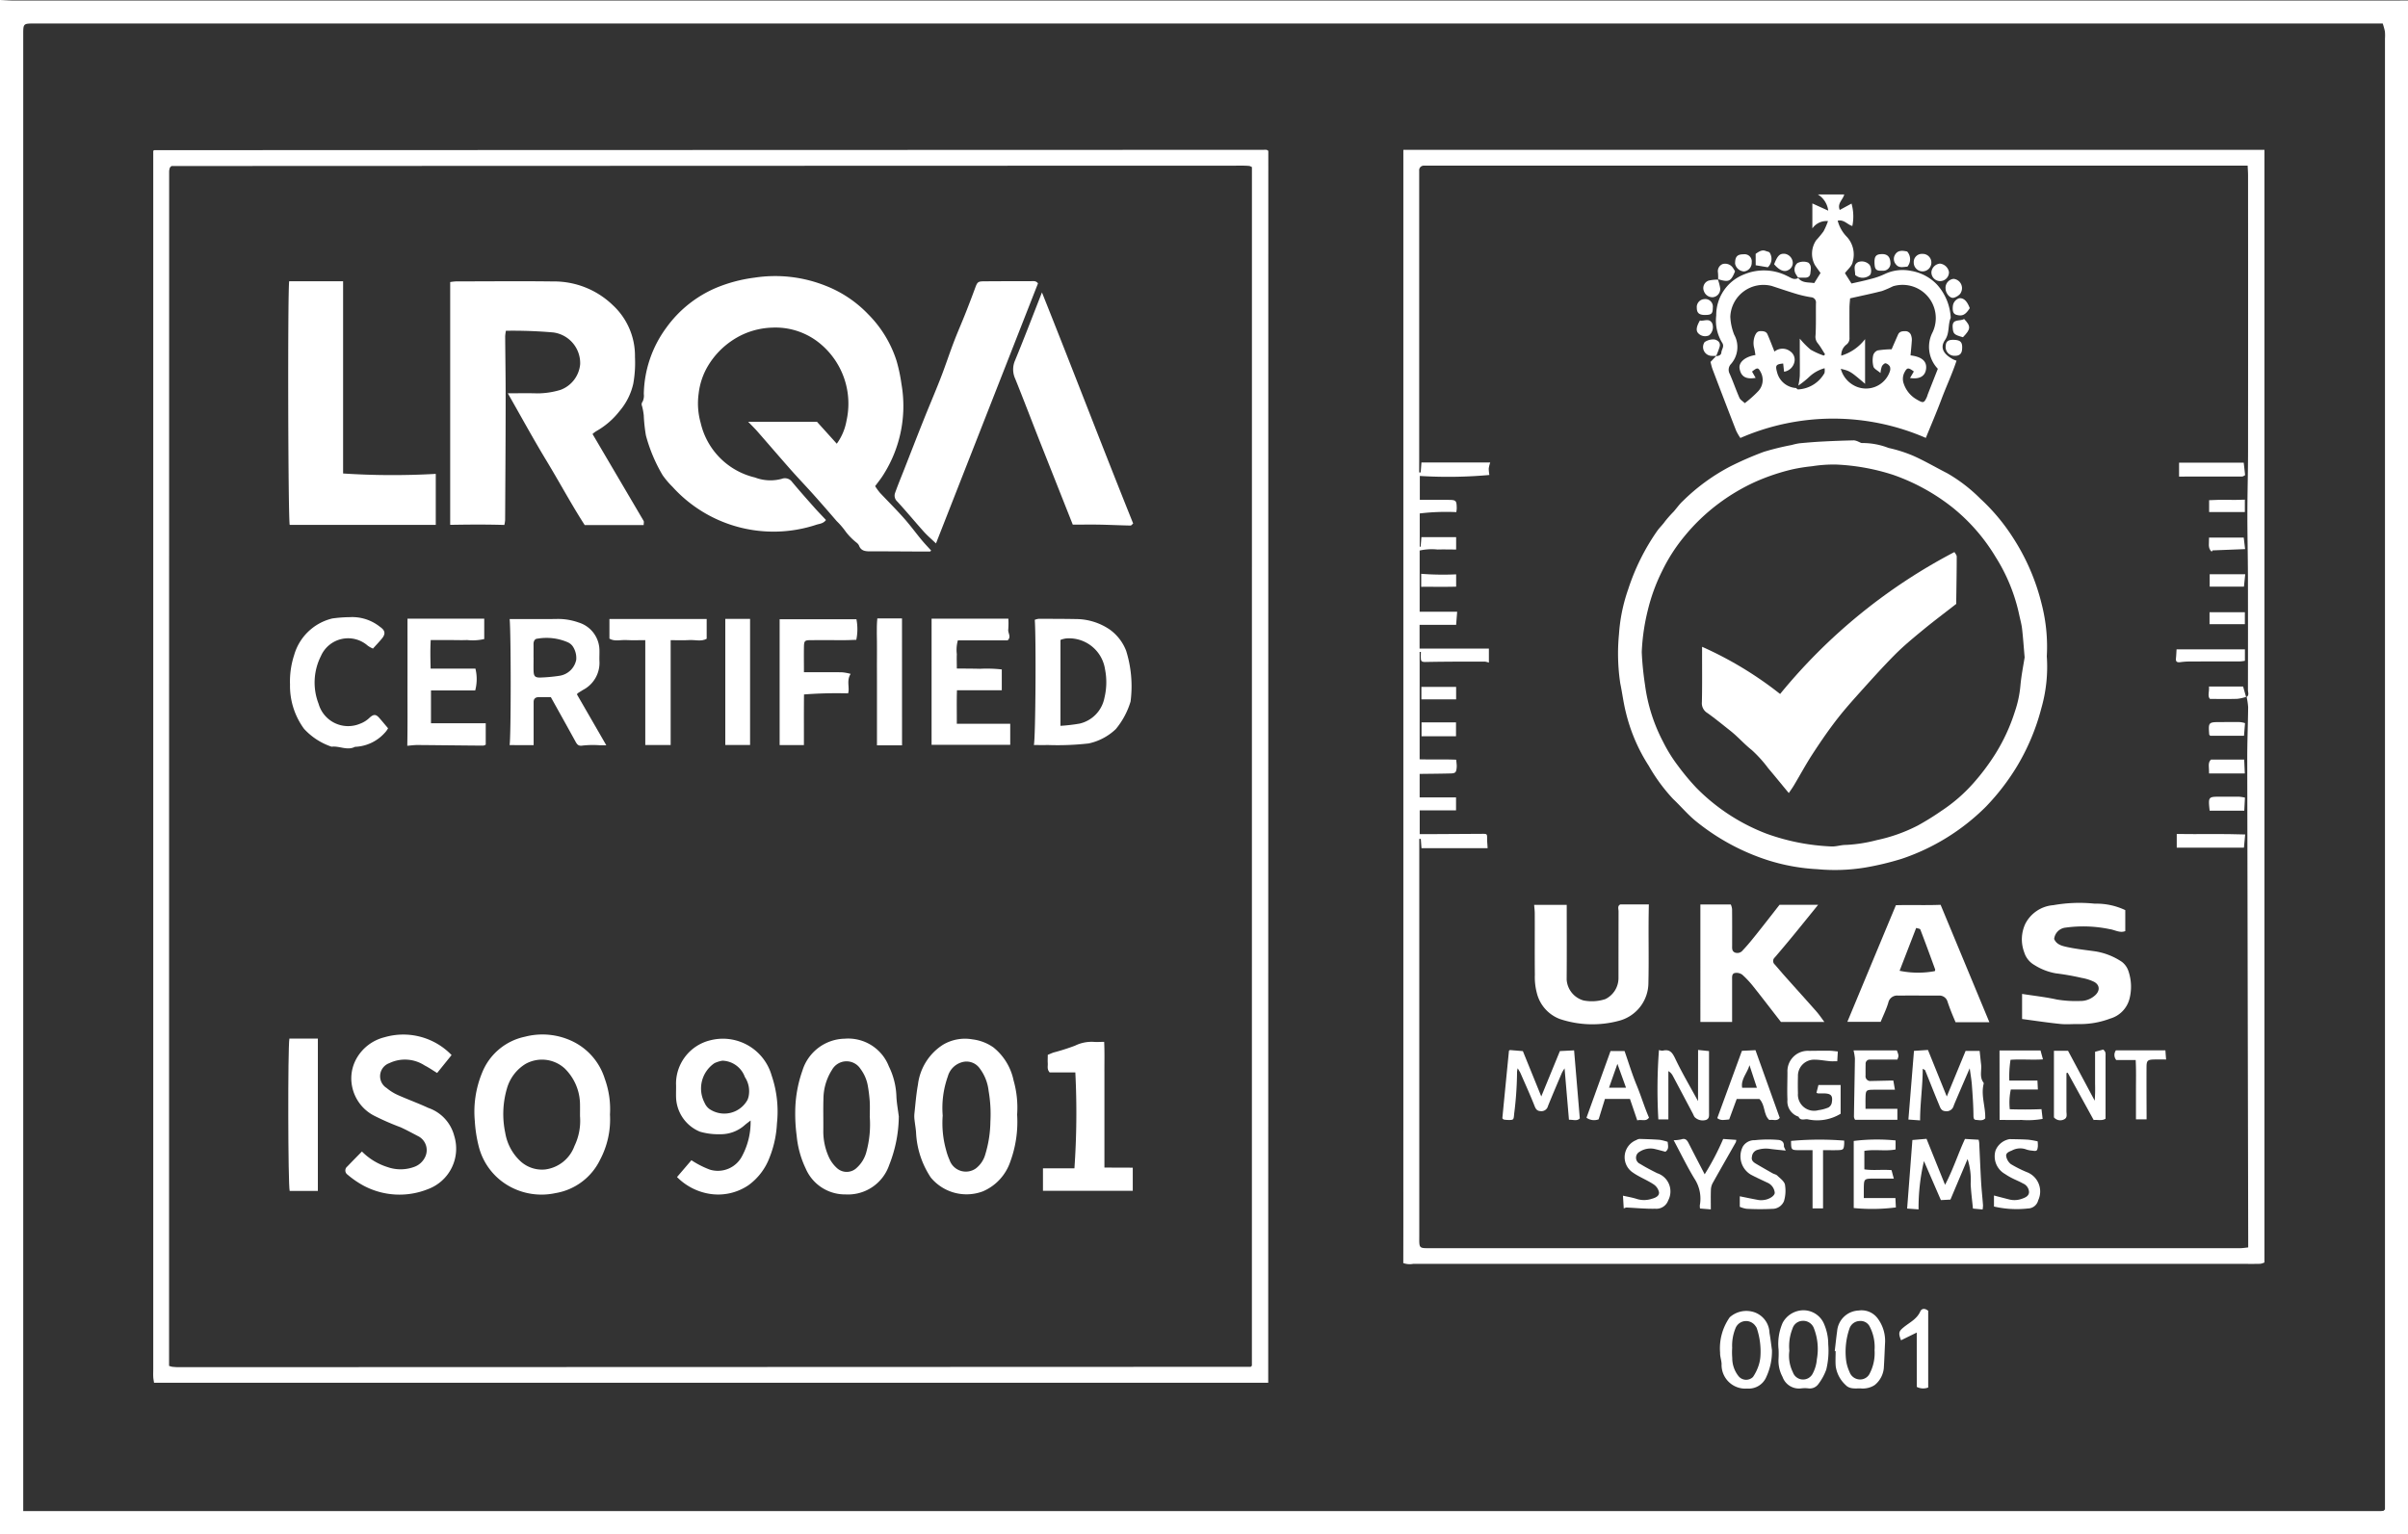 <svg xmlns="http://www.w3.org/2000/svg" xmlns:xlink="http://www.w3.org/1999/xlink" width="210.745" height="134.298" viewBox="0 0 210.745 134.298">
  <rect x="0" y="0" width="210.745" height="134.298" fill="#333333" stroke="none"/>
  <defs>
    <clipPath id="clip-path">
      <rect id="Rectangle_612" data-name="Rectangle 612" width="210.745" height="134.298" fill="none"/>
    </clipPath>
  </defs>
  <g id="iso" clip-path="url(#clip-path)">
    <path id="Path_716" data-name="Path 716" d="M210.745.04V134.3c-.544,0-1.089-.008-1.633-.008H0V0C.472.018.872.047,1.274.047H208.957c.6,0,1.192-.006,1.788-.009M2.032,132.282H208.275a2.919,2.919,0,0,0,.309-.023c.022,0,.042-.026.061-.042s.037-.036.085-.084V3.367a3.985,3.985,0,0,0-.007-.621,6.163,6.163,0,0,0-.19-.689H3.021c-.986,0-.988,0-.988.979V132.282" fill="#fff"/>
    <path id="Path_717" data-name="Path 717" d="M114.626,124.6H17.114c-.024-.169-.061-.338-.069-.507-.012-.236,0-.467,0-.7V16.771a.161.161,0,0,1,.029-.036.116.116,0,0,1,.065-.037l97.019-.029c.1,0,.208-.01.315,0a.335.335,0,0,1,.133.07c.02.015.034.04.028.034ZM113.2,18.18a1.015,1.015,0,0,0-.223-.1c-.18-.015-.361-.025-.542-.025q-46.878.013-93.756.031a.142.142,0,0,0-.072.029,1.3,1.3,0,0,0-.1.106,1.191,1.191,0,0,0-.07.308q-.007,52.3-.007,104.593a1.839,1.839,0,0,0,.271.079c.18.018.362.035.543.035q46.918-.013,93.837-.031c.02,0,.041-.027.06-.043a.787.787,0,0,0,.056-.057Z" transform="translate(-3.633 -3.553)" fill="#fff"/>
    <path id="Path_718" data-name="Path 718" d="M156.091,114.123c.012-4.157,0-8.191.006-12.228V16.67h75.361v97.4a1.27,1.27,0,0,1-.362.117c-.519.016-1.037.007-1.556.007H156.949a1.637,1.637,0,0,1-.858-.071m73.771-49.541c.29-.142.152-.409.152-.613q.01-4.973,0-9.947c-.006-1.81-.05-3.619-.049-5.429,0-1.836.057-3.672.059-5.508q.009-12.095,0-24.188c0-.253-.021-.507-.035-.841H157.914a.4.4,0,0,0-.431.439V44.912h.13c.021-.27.042-.54.067-.873H163.7a2.836,2.836,0,0,0-.131.529,3.485,3.485,0,0,0,.057.566,40.194,40.194,0,0,1-6.088.085v2.094H160c.716,0,.758.047.769.733a2.257,2.257,0,0,1-.039.339,19.45,19.45,0,0,0-3.2.116v2.911h.079c.022-.27.045-.541.069-.836h3.038v1.083c-.585,0-1.1-.017-1.619,0a4.949,4.949,0,0,0-1.574.088v5.361h3.283c-.033.416-.061.764-.09,1.143h-3.2v2.08h6.067V61.56a1.789,1.789,0,0,0-.351-.09c-1.736,0-3.473,0-5.209.034-.271,0-.38-.039-.393-.286-.013-.2,0-.393,0-.592h-.109v9.4c1.068.03,2.135-.014,3.2.034.021.217.038.345.046.472a1.539,1.539,0,0,1-.006.236c-.038.4-.109.484-.532.494-.891.023-1.783.028-2.706.04v2.054h3.185v1.135h-3.18v2.082h1.015l4.511-.026c.363,0,.379.02.373.436,0,.222.023.445.045.821h-5.788c-.024-.32-.043-.57-.061-.817h-.132v34.644c0,1.281-.1,1.188,1.163,1.188h69.8c.315,0,.622.008.934,0,.2-.006.393-.038.649-.065v-.887q-.043-20.954-.084-41.905c0-1.495.064-2.995.079-4.493a5.741,5.741,0,0,0-.133-.908Z" transform="translate(-33.277 -3.554)" fill="#fff"/>
    <path id="Path_719" data-name="Path 719" d="M195.87,149.283a5.334,5.334,0,0,1-.482,2.32,1.67,1.67,0,0,1-1.681,1.045,2.076,2.076,0,0,1-2.245-2.161c-.016-.327-.146-.654-.131-.976a4.711,4.711,0,0,1,.841-3.1,2.18,2.18,0,0,1,1.866-.519,1.972,1.972,0,0,1,1.615,1.881c.09.5.146,1.009.217,1.514m-3.482-.2a5.892,5.892,0,0,0,.007.88,2.523,2.523,0,0,0,.574,1.625.855.855,0,0,0,1.24.042,3.954,3.954,0,0,0,.517-1.082,3.32,3.32,0,0,0,.139-.826,6.378,6.378,0,0,0-.315-2.335.562.562,0,0,0-.112-.2.995.995,0,0,0-1.768.2,4.038,4.038,0,0,0-.282,1.7" transform="translate(-40.79 -31.094)" fill="#fff"/>
    <path id="Path_720" data-name="Path 720" d="M204.083,149.353c.069-.584.127-1.169.21-1.751a1.967,1.967,0,0,1,1.882-1.8,1.752,1.752,0,0,1,1.686.721,3.28,3.28,0,0,1,.629,2.016c-.039.769-.064,1.537-.113,2.305a2.157,2.157,0,0,1-.8,1.484,1.884,1.884,0,0,1-.769.283,1.8,1.8,0,0,1-.465.009c-.459-.007-.953.085-1.311-.3a2.754,2.754,0,0,1-.865-1.64c-.036-.437-.007-.879-.007-1.319l-.079-.008m3.488-.116a3.872,3.872,0,0,0-.42-2.017.887.887,0,0,0-.88-.5.967.967,0,0,0-.884.623,6.205,6.205,0,0,0-.3,2.874,3.5,3.5,0,0,0,.287.95.976.976,0,0,0,.86.668.925.925,0,0,0,.922-.544,3.866,3.866,0,0,0,.411-2.05" transform="translate(-43.508 -31.079)" fill="#fff"/>
    <path id="Path_721" data-name="Path 721" d="M197.827,149.206a4.578,4.578,0,0,1,.357-2.326,2.082,2.082,0,0,1,1.81-1.1,1.959,1.959,0,0,1,1.841,1.265,4.406,4.406,0,0,1,.339,1.714,6.969,6.969,0,0,1-.173,2.215,4.79,4.79,0,0,1-.686,1.259.925.925,0,0,1-.88.385,2.4,2.4,0,0,0-.619,0,1.525,1.525,0,0,1-1.641-1.006,2.99,2.99,0,0,1-.353-1.556,8.305,8.305,0,0,0,.005-.852m.944.119a3.248,3.248,0,0,0,.308,1.881.944.944,0,0,0,1.748.094,3.193,3.193,0,0,0,.352-1.237,5,5,0,0,0-.288-2.777,1,1,0,0,0-1.011-.574.944.944,0,0,0-.833.672,4.17,4.17,0,0,0-.276,1.941" transform="translate(-42.169 -31.079)" fill="#fff"/>
    <path id="Path_722" data-name="Path 722" d="M212.791,147.7l-1.376.676c-.253-.649-.2-.792.263-1.164.513-.411,1.131-.7,1.425-1.366.119-.268.411-.284.69-.05v6.714a1.216,1.216,0,0,1-1-.054Z" transform="translate(-45.039 -31.048)" fill="#fff"/>
    <path id="Path_723" data-name="Path 723" d="M91.817,49.114a5.53,5.53,0,0,0,.412.568c.7.746,1.426,1.463,2.1,2.225.544.611,1.029,1.276,1.551,1.909.26.315.544.608.83.925,0,0-.057.09-.109.09-1.761,0-3.522-.023-5.282-.018-.427,0-.763-.073-.924-.519a.733.733,0,0,0-.2-.236,5.386,5.386,0,0,1-.939-.944,6.882,6.882,0,0,0-.814-.954c-.671-.78-1.347-1.557-2.033-2.324-.666-.744-1.36-1.465-2.021-2.213-.969-1.1-1.92-2.21-2.884-3.311-.231-.264-.483-.508-.806-.844h6.021l1.736,1.923a4.863,4.863,0,0,0,.855-2.034,6.815,6.815,0,0,0-2.146-6.586,6.123,6.123,0,0,0-4.359-1.543,6.623,6.623,0,0,0-3.509,1.128,6.982,6.982,0,0,0-2.1,2.2,6.087,6.087,0,0,0-.831,2.456,6.246,6.246,0,0,0,.179,2.559,6.379,6.379,0,0,0,4.751,4.776,3.784,3.784,0,0,0,2.342.119.769.769,0,0,1,.9.261c.64.772,1.307,1.52,1.972,2.271.322.363.663.708,1,1.072-.246.327-.57.323-.849.416a11.925,11.925,0,0,1-12.592-3.332,7.3,7.3,0,0,1-.856-1.009,13.8,13.8,0,0,1-1.461-3.478,14.215,14.215,0,0,1-.189-1.756,5.334,5.334,0,0,0-.151-.818.374.374,0,0,1,.055-.393,1.246,1.246,0,0,0,.1-.669,10.071,10.071,0,0,1,1.973-5.8,10.364,10.364,0,0,1,4.337-3.478,13,13,0,0,1,3.383-.9,11.915,11.915,0,0,1,6.192.7,10.359,10.359,0,0,1,3.748,2.5,10.15,10.15,0,0,1,2.49,4.091,14.213,14.213,0,0,1,.426,2.017,11.2,11.2,0,0,1-1.548,7.891c-.222.37-.5.708-.765,1.068" transform="translate(-15.221 -6.548)" fill="#fff"/>
    <path id="Path_724" data-name="Path 724" d="M62.533,44.663c1.527,2.6,3,5.1,4.471,7.606.045.079.006.2.006.369H61.85c-1.143-1.768-2.2-3.742-3.357-5.652S56.279,43.13,55.119,41.1c.936,0,1.759-.02,2.58.007a7.039,7.039,0,0,0,2.046-.311,2.652,2.652,0,0,0,1.706-2.243,2.708,2.708,0,0,0-2.368-2.781,41.289,41.289,0,0,0-4.13-.146,3.826,3.826,0,0,0-.065.485c.012,1.787.044,3.574.042,5.362,0,3.576-.027,7.152-.046,10.727a2.63,2.63,0,0,1-.069.425c-1.6-.05-3.147-.035-4.739-.009V31.363a4.857,4.857,0,0,1,.522-.06c2.827,0,5.655-.03,8.482.006a7.4,7.4,0,0,1,5.241,2.087,6.04,6.04,0,0,1,1.927,4.534,10.435,10.435,0,0,1-.144,2.308,5.567,5.567,0,0,1-1.21,2.423,6.834,6.834,0,0,1-2.039,1.757,2.015,2.015,0,0,0-.319.246" transform="translate(-10.676 -6.671)" fill="#fff"/>
    <path id="Path_725" data-name="Path 725" d="M32.141,31.293h4.721V48.12a66.778,66.778,0,0,0,8.11.034v4.467H32.189c-.141-.6-.185-20.128-.048-21.329" transform="translate(-6.834 -6.671)" fill="#fff"/>
    <path id="Path_726" data-name="Path 726" d="M103.133,54.241c-.4-.382-.752-.679-1.057-1.018-.791-.881-1.544-1.8-2.348-2.666a.693.693,0,0,1-.164-.772c.236-.671.513-1.33.773-1.994.559-1.425,1.111-2.854,1.679-4.276.5-1.259,1.036-2.5,1.526-3.759.4-1.023.739-2.069,1.13-3.095.315-.837.681-1.658,1.011-2.49q.437-1.1.845-2.208c.236-.648.252-.667.934-.67,1.3-.006,2.6-.015,3.888-.008.244,0,.531-.074.708.194l-8.927,22.762" transform="translate(-21.215 -6.668)" fill="#fff"/>
    <path id="Path_727" data-name="Path 727" d="M115.213,32.527c2.727,6.815,5.29,13.533,7.985,20.235-.079.063-.157.179-.231.178-.9-.017-1.8-.061-2.694-.079-.777-.014-1.556,0-2.36,0q-1.454-3.673-2.911-7.348c-.708-1.8-1.4-3.619-2.124-5.415a1.954,1.954,0,0,1-.02-1.605c.795-1.923,1.534-3.869,2.36-5.966" transform="translate(-24.025 -6.934)" fill="#fff"/>
    <path id="Path_728" data-name="Path 728" d="M64.632,122.088a7.546,7.546,0,0,1-.865,3.972,5.294,5.294,0,0,1-3.909,2.921,5.775,5.775,0,0,1-4.091-.634,5.537,5.537,0,0,1-2.625-3.479,11.742,11.742,0,0,1-.338-2.2,8.928,8.928,0,0,1,.62-4.179,5.176,5.176,0,0,1,3.77-3.2,6.079,6.079,0,0,1,3.995.327,5.41,5.41,0,0,1,2.986,3.343,7.809,7.809,0,0,1,.458,3.138m-2.622.162c0-.457.006-.742,0-1.023a4.448,4.448,0,0,0-1.343-3.171,2.946,2.946,0,0,0-3.427-.393,3.706,3.706,0,0,0-1.628,2.158,7.969,7.969,0,0,0-.144,3.881,4.36,4.36,0,0,0,1.307,2.457,2.791,2.791,0,0,0,2.186.742,3.154,3.154,0,0,0,2.561-2.05,5.066,5.066,0,0,0,.489-2.6" transform="translate(-11.249 -24.535)" fill="#fff"/>
    <path id="Path_729" data-name="Path 729" d="M39.865,125.341a5.42,5.42,0,0,0,2.239,1.364,3.447,3.447,0,0,0,2.39-.037,1.678,1.678,0,0,0,.915-.873,1.372,1.372,0,0,0-.666-1.816c-.5-.26-.993-.532-1.505-.763a22.576,22.576,0,0,1-2.307-1.009,3.685,3.685,0,0,1-1.926-2.56,3.546,3.546,0,0,1,.384-2.444,3.892,3.892,0,0,1,2.45-1.863,5.871,5.871,0,0,1,5.872,1.56l-1.265,1.568c-.37-.225-.722-.472-1.1-.663a3.151,3.151,0,0,0-3.078-.2,1.216,1.216,0,0,0-.241,2.179,4.218,4.218,0,0,0,.974.611c.883.393,1.8.725,2.675,1.131a3.52,3.52,0,0,1,2.264,2.439,3.777,3.777,0,0,1-2.289,4.668,6.688,6.688,0,0,1-5.719-.342,8.14,8.14,0,0,1-1.327-.924.441.441,0,0,1-.019-.714c.4-.419.808-.831,1.279-1.312" transform="translate(-8.189 -24.539)" fill="#fff"/>
    <path id="Path_730" data-name="Path 730" d="M97.521,122.333a11.779,11.779,0,0,1-.841,4.285,3.806,3.806,0,0,1-3.824,2.575,3.74,3.74,0,0,1-3.488-2.274,8.446,8.446,0,0,1-.787-2.869,14.458,14.458,0,0,1-.125-2.155,10.984,10.984,0,0,1,.629-3.541,3.955,3.955,0,0,1,3.7-2.792,3.818,3.818,0,0,1,3.866,2.423,6.391,6.391,0,0,1,.658,2.589c.02.588.134,1.173.206,1.759m-2.534.02c0-.44.02-.881-.006-1.319a12.509,12.509,0,0,0-.157-1.291,3.445,3.445,0,0,0-.646-1.531,1.456,1.456,0,0,0-2.5.079,4.769,4.769,0,0,0-.747,2.539c-.03.93,0,1.862-.012,2.794a5.429,5.429,0,0,0,.489,2.308,2.99,2.99,0,0,0,.719.969,1.259,1.259,0,0,0,1.739-.057,2.828,2.828,0,0,0,.8-1.289,9.139,9.139,0,0,0,.315-3.2" transform="translate(-18.858 -24.634)" fill="#fff"/>
    <path id="Path_731" data-name="Path 731" d="M75.283,127.675l1.259-1.472a8.015,8.015,0,0,0,1.611.823,2.391,2.391,0,0,0,2.856-1.249,6.3,6.3,0,0,0,.713-3.053c-.209.162-.36.273-.5.393a3.163,3.163,0,0,1-2.185.811,5.729,5.729,0,0,1-1.748-.223,3.369,3.369,0,0,1-2.089-2.977c-.016-.414.013-.83-.006-1.244a3.918,3.918,0,0,1,3.016-3.783,4.436,4.436,0,0,1,5.357,3.1,9.746,9.746,0,0,1,.461,4.18,9.239,9.239,0,0,1-.648,2.984,5.279,5.279,0,0,1-1.836,2.419,4.721,4.721,0,0,1-3.439.757,5.153,5.153,0,0,1-2.82-1.463m3.976-10.189a2.59,2.59,0,0,0-.708.221,2.681,2.681,0,0,0-.865,3.453,1.345,1.345,0,0,0,.412.544,2.314,2.314,0,0,0,3.356-.8,1.7,1.7,0,0,0,.125-.511,2.233,2.233,0,0,0-.36-1.473,2.158,2.158,0,0,0-1.958-1.433" transform="translate(-16.03 -24.637)" fill="#fff"/>
    <path id="Path_732" data-name="Path 732" d="M110.7,122.21a10.107,10.107,0,0,1-.607,4.144,4.327,4.327,0,0,1-2.386,2.573,4.06,4.06,0,0,1-4.563-1.208,7.748,7.748,0,0,1-1.29-3.949c-.025-.356-.092-.708-.13-1.065a2.557,2.557,0,0,1-.018-.542c.094-.865.157-1.731.315-2.587a4.823,4.823,0,0,1,2.186-3.479,3.772,3.772,0,0,1,2.584-.472,4.017,4.017,0,0,1,1.84.708,5,5,0,0,1,1.759,2.889,8.7,8.7,0,0,1,.31,2.984m-6.513.079a8.676,8.676,0,0,0,.3,3.039,5.377,5.377,0,0,0,.3.865,1.51,1.51,0,0,0,2.282.747,2.327,2.327,0,0,0,.846-1.248,10.257,10.257,0,0,0,.445-2.868,11.79,11.79,0,0,0-.157-2.69,4,4,0,0,0-.787-1.978,1.416,1.416,0,0,0-1.615-.505,1.773,1.773,0,0,0-1.165,1.22,8.2,8.2,0,0,0-.451,3.415" transform="translate(-21.682 -24.638)" fill="#fff"/>
    <path id="Path_733" data-name="Path 733" d="M115,79.9c.151-.629.2-9.5.079-10.962a1.313,1.313,0,0,1,.334-.088c1.089,0,2.178,0,3.267.02a5.285,5.285,0,0,1,2.959.917,4.106,4.106,0,0,1,1.436,1.857,10.415,10.415,0,0,1,.388,4.447,6.886,6.886,0,0,1-1.29,2.41,4.941,4.941,0,0,1-2.379,1.259,24.256,24.256,0,0,1-3.63.135c-.381.02-.763,0-1.161,0m2.323-1.677A15.524,15.524,0,0,0,119,78.023a2.87,2.87,0,0,0,2.174-2.247,5.835,5.835,0,0,0,.054-2.508,3.185,3.185,0,0,0-3.356-2.705,1.883,1.883,0,0,0-.543.135Z" transform="translate(-24.517 -14.678)" fill="#fff"/>
    <path id="Path_734" data-name="Path 734" d="M56.682,79.908c.13-.671.127-9.795.006-11.036h.887c1.088,0,2.177.015,3.265-.006a5.36,5.36,0,0,1,1.88.308,2.57,2.57,0,0,1,1.827,2.464c.006.311-.014.622,0,.932a2.666,2.666,0,0,1-1.459,2.518c-.149.094-.3.187-.448.284-.02.013-.028.042-.061.1l2.566,4.449h-.58a8.419,8.419,0,0,0-1.472.025c-.378.069-.5-.085-.643-.349-.7-1.275-1.409-2.543-2.157-3.888H59.238c-.279,0-.448.131-.451.417,0,1.235,0,2.471,0,3.787Zm2.1-7.663h0c0,.386-.011.773,0,1.16.016.472.124.6.6.589a14.213,14.213,0,0,0,1.684-.157,1.761,1.761,0,0,0,1.449-1.4,1.851,1.851,0,0,0-.3-1.169,1.055,1.055,0,0,0-.437-.359,4.672,4.672,0,0,0-2.628-.323c-.273.008-.376.227-.372.495.006.386,0,.773,0,1.16" transform="translate(-12.084 -14.682)" fill="#fff"/>
    <path id="Path_735" data-name="Path 735" d="M109.767,73.279V75.1h-3.923c-.031.944-.009,1.888-.013,2.933,1.564.006,3.082,0,4.675,0v1.844h-6.883V68.835h6.72a7,7,0,0,1-.009.944c-.043.315.293.644-.06.955h-4.352a3.106,3.106,0,0,0-.09,1.209c-.017.387,0,.774,0,1.254.7.008,1.358.006,2.021.024a11.567,11.567,0,0,1,1.917.058" transform="translate(-22.092 -14.675)" fill="#fff"/>
    <path id="Path_736" data-name="Path 736" d="M123.871,126.93v2.024h-7.859v-1.967h2.754a70.152,70.152,0,0,0,.079-8.394H116.6c-.256-.28-.149-.551-.167-.8-.017-.231,0-.463,0-.74.172-.069.328-.143.49-.2a19.181,19.181,0,0,0,1.888-.6,3.3,3.3,0,0,1,1.631-.336c.281.024.565,0,.926,0,.046.934.017,1.832.023,2.729,0,.933,0,1.866,0,2.8v5.475Z" transform="translate(-24.733 -24.712)" fill="#fff"/>
    <path id="Path_737" data-name="Path 737" d="M45.322,68.834h6.717v1.783a4.519,4.519,0,0,1-1.5.088c-.517.022-1.035,0-1.554,0H47.355c-.047.827-.03,1.615-.008,2.5h3.92a3.836,3.836,0,0,1-.018,1.91H47.378v2.876h4.792v1.87a.532.532,0,0,1-.242.086c-1.913-.013-3.826-.039-5.739-.053-.294,0-.589.042-.884.066.034-1.895.013-3.741.017-5.586s0-3.664,0-5.542" transform="translate(-9.659 -14.675)" fill="#fff"/>
    <path id="Path_738" data-name="Path 738" d="M39.517,71.411a2.152,2.152,0,0,1-.461-.255,2.6,2.6,0,0,0-4.1.923,5.137,5.137,0,0,0-.2,4.161A2.689,2.689,0,0,0,38.4,77.985a2.372,2.372,0,0,0,.825-.525c.323-.29.529-.324.814-.009.253.281.491.577.8.937a1.86,1.86,0,0,1-.315.426,3.68,3.68,0,0,1-2.582,1.2c-.685.352-1.364-.1-2.046-.011a5.748,5.748,0,0,1-2.411-1.565,6.353,6.353,0,0,1-1.228-3.886,7.47,7.47,0,0,1,.361-2.57,4.588,4.588,0,0,1,3.338-3.205,11.962,11.962,0,0,1,1.529-.115,3.888,3.888,0,0,1,2.652.852c.456.308.5.618.157,1.028-.242.294-.506.568-.779.872" transform="translate(-6.875 -14.636)" fill="#fff"/>
    <path id="Path_739" data-name="Path 739" d="M92.932,73.688c-.385.6-.056,1.216-.223,1.7a36.722,36.722,0,0,0-3.855.094c-.017,1.482-.006,2.911-.009,4.429H86.721V68.9h6.721a4.6,4.6,0,0,1-.012,1.8c-.35.01-.678.028-1.006.029-.985,0-1.967-.006-2.954,0-.566,0-.612.054-.622.629-.012.695,0,1.39,0,2.179h1.115c.751,0,1.5-.012,2.254.007a4.219,4.219,0,0,1,.721.138" transform="translate(-18.488 -14.689)" fill="#fff"/>
    <path id="Path_740" data-name="Path 740" d="M70.926,70.72c-.585,0-1.124.025-1.659-.007-.5-.031-1.023.149-1.478-.124V68.87H76.3V70.6c-.472.268-1.023.079-1.546.115s-1.023.007-1.607.007V79.9H70.926Z" transform="translate(-14.452 -14.682)" fill="#fff"/>
    <path id="Path_741" data-name="Path 741" d="M34.655,128.892H32.188c-.146-.574-.17-12.491-.025-13.337h2.492Z" transform="translate(-6.836 -24.635)" fill="#fff"/>
    <path id="Path_742" data-name="Path 742" d="M99.737,79.914H97.543V74.289c0-.931-.009-1.862,0-2.793.013-.909-.058-1.824.032-2.693h2.159Z" transform="translate(-20.792 -14.668)" fill="#fff"/>
    <rect id="Rectangle_608" data-name="Rectangle 608" width="2.168" height="11.039" transform="translate(63.477 54.177)" fill="#fff"/>
    <path id="Path_743" data-name="Path 743" d="M217.5,67.889a13.153,13.153,0,0,1-.472,4.534,19.3,19.3,0,0,1-2.113,5.065,19.979,19.979,0,0,1-2.754,3.582,18.988,18.988,0,0,1-7.347,4.549,24.827,24.827,0,0,1-3.2.768,16.36,16.36,0,0,1-4.176.146,17.236,17.236,0,0,1-4.367-.792,19.384,19.384,0,0,1-6.246-3.383c-.733-.586-1.342-1.327-2.03-1.973a15.376,15.376,0,0,1-2.13-2.9,15.138,15.138,0,0,1-2-4.663c-.214-.836-.315-1.7-.493-2.547a17.565,17.565,0,0,1-.113-4.327,14.842,14.842,0,0,1,.807-3.924,19.293,19.293,0,0,1,2.506-5.06c.215-.315.492-.563.708-.872a10.316,10.316,0,0,1,.766-.865c.268-.305.5-.646.8-.921a17.34,17.34,0,0,1,4.145-3.029,28.924,28.924,0,0,1,2.944-1.281,23.021,23.021,0,0,1,2.449-.6,5.168,5.168,0,0,1,.673-.148c.689-.065,1.38-.124,2.072-.157.9-.047,1.8-.079,2.7-.1a1.167,1.167,0,0,1,.367.111c.121.042.248.14.36.124a6.262,6.262,0,0,1,2.294.429,12.213,12.213,0,0,1,2.189.7c1,.448,1.953,1.009,2.933,1.507a13.848,13.848,0,0,1,2.911,2.234,17.214,17.214,0,0,1,2.8,3.323,18.937,18.937,0,0,1,2.576,5.936A15.007,15.007,0,0,1,217.5,67.9m-1.937.115c-.089-1.017-.14-1.786-.23-2.55-.047-.4-.162-.794-.245-1.191a15.526,15.526,0,0,0-2.069-5.076,16.331,16.331,0,0,0-3.781-4.338,17.782,17.782,0,0,0-5.18-2.846,18.755,18.755,0,0,0-5.04-.906,12.292,12.292,0,0,0-2.074.151,14.993,14.993,0,0,0-1.735.277,18.372,18.372,0,0,0-3.179,1.069,17.294,17.294,0,0,0-3.194,1.877,16.946,16.946,0,0,0-3.052,2.911,15.037,15.037,0,0,0-1.961,3.06,16.07,16.07,0,0,0-1.23,3.364,18.279,18.279,0,0,0-.542,3.711,26.4,26.4,0,0,0,.28,2.828,14.858,14.858,0,0,0,1.583,5.015,13.218,13.218,0,0,0,1.331,2.139,20.693,20.693,0,0,0,1.586,1.9,17.231,17.231,0,0,0,6.152,4.019,18.975,18.975,0,0,0,5.63,1.111c.427.031.866-.135,1.3-.132a13,13,0,0,0,2.722-.425,14.18,14.18,0,0,0,3.589-1.281,23.184,23.184,0,0,0,2.055-1.277,14.029,14.029,0,0,0,2.783-2.41A19.436,19.436,0,0,0,213,76.436a16.2,16.2,0,0,0,1.715-3.728,9.616,9.616,0,0,0,.472-2.2c.079-.916.265-1.821.37-2.5" transform="translate(-38.367 -10.443)" fill="#fff"/>
    <path id="Path_744" data-name="Path 744" d="M197.911,28.911c.367.515.934.393,1.426.485l.555-.885c-.15-.211-.334-.452-.5-.708a2.094,2.094,0,0,1,.118-2.159,9.309,9.309,0,0,0,.643-.776,6.337,6.337,0,0,0,.393-.9,1.5,1.5,0,0,0-1.369.64V22.423l1.388.629a1.933,1.933,0,0,0-.906-1.416h2.307c-.112.472-.629.768-.393,1.357l1.031-.558a4.161,4.161,0,0,1,.071,1.962c-.43-.117-.728-.588-1.282-.467a3.154,3.154,0,0,0,.822,1.436,2.287,2.287,0,0,1,.49,2.172c-.05.358-.446.668-.677.988l.574.906c.526-.122,1.1-.236,1.659-.393a6.383,6.383,0,0,0,1.3-.46,3.662,3.662,0,0,1,2.275-.249,4.073,4.073,0,0,1,2.215,1.159,4.659,4.659,0,0,1,1.235,2.95c-.269.617-.079,1.327-.5,1.941-.532.77.032,1.327.708,1.69.066.035.138.057.3.12-.382,1.157-.9,2.253-1.323,3.383s-.913,2.266-1.364,3.375a20.315,20.315,0,0,0-16.23.006,4.65,4.65,0,0,1-.372-.641q-1.04-2.675-2.054-5.35c-.089-.236-.139-.482-.19-.664l.514-.538-.028.025c.229,0,.448-.086.465-.315.021-.288.3-.532.057-.877a3.709,3.709,0,0,1-.506-2.36,3.825,3.825,0,0,1,2.478-3.615,4.485,4.485,0,0,1,3.717.148c.305.131.607.408.986.178Zm-.166,9.666c.061.044.12.124.183.125a2.81,2.81,0,0,0,2.311-1.434,1.319,1.319,0,0,0,.006-.421,3.194,3.194,0,0,0-1.29.708,7.749,7.749,0,0,1-1.007.811,6.337,6.337,0,0,0,.127-.834c.017-.725,0-1.45,0-2.176v-1.1a7.347,7.347,0,0,0,.954.969,6.835,6.835,0,0,0,1.15.517l.109-.112c-.212-.328-.4-.674-.644-.976a.889.889,0,0,1-.189-.691c.052-.93.021-1.864.035-2.8a.459.459,0,0,0-.432-.53,10.33,10.33,0,0,1-1.189-.263c-.751-.225-1.495-.479-2.24-.722a2.9,2.9,0,0,0-3.633,2.7,4.815,4.815,0,0,0,.34,1.564,2.243,2.243,0,0,1-.282,2.567.735.735,0,0,0-.116.851c.309.695.551,1.416.859,2.114.079.176.29.293.466.461a9.859,9.859,0,0,0,1.16-1.032,1.436,1.436,0,0,0,.253-1.641c-.236-.462-.3-.472-.779-.091l.315.551c-.856.149-1.286-.117-1.405-.82-.092-.536.472-1.037,1.388-1.18-.031-.19-.058-.382-.1-.573a1.737,1.737,0,0,1,.059-1.127c.11-.236.217-.393.5-.393.245,0,.485.031.593.276.219.5.411,1.012.613,1.517a1.1,1.1,0,0,1,1.386-.017.882.882,0,0,1,.356.939,1.092,1.092,0,0,1-.9.839c-.031-.274-.057-.5-.079-.718-.677.062-.687.2-.528.793a1.825,1.825,0,0,0,1.644,1.351m12.413-1.688a2.775,2.775,0,0,1-.449-3.2,2.906,2.906,0,0,0-3.47-4.017,8.986,8.986,0,0,1-.961.415c-.9.231-1.814.419-2.793.641-.017.249-.052.526-.054.8-.007.881,0,1.762,0,2.643a.678.678,0,0,1-.245.588,1.148,1.148,0,0,0-.472.986A4.129,4.129,0,0,0,203.79,34.3v3.91c-1.282-1.094-1.319-1.118-2.124-1.311a2.334,2.334,0,0,0,1.13,1.445,2.2,2.2,0,0,0,3.152-1.191.663.663,0,0,0,.02-.438.62.62,0,0,0-.377-.3c-.093-.017-.264.142-.328.26a2.36,2.36,0,0,0-.123.592c-.272-.236-.558-.363-.618-.56a2.158,2.158,0,0,1-.023-.988.648.648,0,0,1,.393-.431,8.8,8.8,0,0,1,1.221-.1c.179-.407.368-.847.564-1.285.129-.288.383-.3.655-.3a.526.526,0,0,1,.5.413,1.118,1.118,0,0,1,.045.459c-.027.418-.072.834-.109,1.247.991.124,1.433.515,1.363,1.168s-.572.944-1.406.813l.334-.57c-.478-.358-.589-.348-.8.042a1.231,1.231,0,0,0-.079,1.042,2.5,2.5,0,0,0,1.155,1.381c.537.31.611.315.858-.218.042-.091.062-.193.1-.286.28-.714.563-1.426.866-2.2" transform="translate(-40.561 -4.613)" fill="#fff"/>
    <path id="Path_745" data-name="Path 745" d="M196.071,100.661h3.372c-.772.953-1.461,1.81-2.16,2.663q-.808.984-1.639,1.951a.408.408,0,0,0,.007.615c.3.341.589.69.891,1.028.92,1.032,1.849,2.058,2.763,3.095.236.268.434.569.687.906h-3.8c-.787-1.006-1.578-2.046-2.392-3.069a8.331,8.331,0,0,0-.995-1.071.856.856,0,0,0-.637-.15c-.288.052-.253.345-.253.578v3.712h-2.777V100.633H191.8a1.362,1.362,0,0,1,.112.4c.012,1.063.006,2.124.006,3.188,0,.231-.036.48.226.611a.593.593,0,0,0,.7-.186c.445-.463.847-.969,1.249-1.472.686-.859,1.359-1.731,1.976-2.518" transform="translate(-40.323 -21.454)" fill="#fff"/>
    <path id="Path_746" data-name="Path 746" d="M224.917,110.614v-2.191c1.059.165,2.069.274,3.054.493a10.158,10.158,0,0,0,2,.126,1.9,1.9,0,0,0,1.274-.443c.5-.4.512-.944-.028-1.235a4.081,4.081,0,0,0-1.085-.344,22.183,22.183,0,0,0-2.272-.4,5.177,5.177,0,0,1-1.86-.724,1.936,1.936,0,0,1-.895-1.116,3.209,3.209,0,0,1,.1-2.505,3.016,3.016,0,0,1,2.452-1.622,13.027,13.027,0,0,1,3.625-.13,5.866,5.866,0,0,1,2.667.565v1.836c-.481.191-.92-.116-1.382-.175a11.288,11.288,0,0,0-3.825-.132,1.124,1.124,0,0,0-1.018.994c.208.507.719.617,1.172.715.8.172,1.614.255,2.423.37a5.8,5.8,0,0,1,2.332.919,1.689,1.689,0,0,1,.571.8,4.242,4.242,0,0,1,.094,2.439,2.439,2.439,0,0,1-1.7,1.731,7.4,7.4,0,0,1-2.707.478c-.544-.014-1.094.045-1.633-.01-1.109-.113-2.213-.282-3.368-.434" transform="translate(-47.947 -21.415)" fill="#fff"/>
    <path id="Path_747" data-name="Path 747" d="M217.913,110.948h-2.958c-.121-.29-.259-.608-.386-.931-.112-.286-.218-.574-.315-.865a.733.733,0,0,0-.762-.536c-1.191,0-2.382-.01-3.574,0a.787.787,0,0,0-.85.623c-.167.565-.434,1.1-.667,1.676h-2.917c1.428-3.431,2.828-6.8,4.249-10.21,1.275-.039,2.535.019,3.914-.035q2.062,4.962,4.267,10.275m-7.854-4.5a7.978,7.978,0,0,0,3.085.028c.009-.05.039-.107.024-.148-.426-1.169-.852-2.338-1.3-3.5-.028-.071-.214-.079-.361-.132l-1.451,3.752" transform="translate(-43.807 -21.462)" fill="#fff"/>
    <path id="Path_748" data-name="Path 748" d="M178.188,100.626h2.5c-.059,2.3.015,4.567-.039,6.832a3.445,3.445,0,0,1-2.611,3.363,8.97,8.97,0,0,1-5.153-.17,3.26,3.26,0,0,1-2-2.268,5.409,5.409,0,0,1-.174-1.595c-.02-1.788,0-3.577-.009-5.366,0-.246-.034-.493-.053-.756H173.5c0,2.232.012,4.38-.006,6.531a2.029,2.029,0,0,0,1.476,1.835,3.777,3.777,0,0,0,1.91-.119,2.05,2.05,0,0,0,1.15-1.845q0-2.916.006-5.832c0-.216-.116-.482.15-.607" transform="translate(-36.382 -21.452)" fill="#fff"/>
    <path id="Path_749" data-name="Path 749" d="M215.453,130.731c.714-1.356,1.148-2.739,1.743-4.017l1.2.07c.022.131.042.205.047.282.054,1.129.1,2.258.163,3.383.04.691.117,1.379.169,2.069a2.074,2.074,0,0,1-.037.371l-.844-.079c-.072-.74-.168-1.449-.2-2.16a5.906,5.906,0,0,0-.271-2.176l-1.5,3.551-.835.042-1.482-3.414a17.908,17.908,0,0,0-.472,4.227l-1-.072c.157-2.031.306-3.985.46-6l1.236-.105c.519,1.29,1.05,2.606,1.623,4.028" transform="translate(-45.224 -27.011)" fill="#fff"/>
    <path id="Path_750" data-name="Path 750" d="M217.645,118.414c-.415.963-.8,1.851-1.18,2.74-.079.187-.161.375-.232.566a.635.635,0,0,1-.708.456c-.386-.017-.459-.305-.561-.551-.419-1-.815-2.02-1.224-3.028-.015-.038-.083-.054-.211-.131,0,1.533-.23,3-.23,4.517l-1.023-.073c.164-2.027.326-4.02.488-6.013l1.223-.079,1.648,4.075,1.646-3.991h1.23c.045.419.085.809.129,1.2.059.527-.162,1.092.212,1.578a.193.193,0,0,1,0,.146c-.231,1,.179,1.974.149,2.982-.226.241-.526.148-.795.134-.2-.01-.231-.141-.236-.371-.007-.9-.072-1.792-.138-2.686-.034-.458-.116-.913-.19-1.465" transform="translate(-45.255 -24.904)" fill="#fff"/>
    <path id="Path_751" data-name="Path 751" d="M172.147,116.916l1.241-.062q.245,2.9.5,5.952c-.236.265-.57.109-.949.123-.127-1.486-.25-2.936-.383-4.5a4.172,4.172,0,0,0-.236.393c-.409.965-.821,1.926-1.215,2.9a.589.589,0,0,1-.625.454c-.3-.013-.426-.138-.541-.428-.382-.973-.817-1.927-1.235-2.885-.058-.132-.143-.254-.25-.441a1.784,1.784,0,0,0-.058.311,30.391,30.391,0,0,1-.253,3.677c-.043.538-.047.541-.527.537a2.234,2.234,0,0,1-.382-.038c-.042-.007-.079-.065-.125-.11q.286-2.94.579-5.9c0-.035.079-.062.09-.073l1.128.094,1.611,3.968,1.63-3.972" transform="translate(-35.626 -24.905)" fill="#fff"/>
    <path id="Path_752" data-name="Path 752" d="M228.465,122.715v-5.832H229.7l2.334,4.368a14.037,14.037,0,0,0,.031-1.478c0-.467,0-.933,0-1.4s0-.928,0-1.405l.718-.194a.855.855,0,0,1,.172.215.866.866,0,0,1,.027.305v5.534c-.315.2-.652.079-1.04.111l-2.272-4.137-.11.031c0,1.112,0,2.223,0,3.334,0,.249.1.568-.188.708a.727.727,0,0,1-.9-.157" transform="translate(-48.707 -24.895)" fill="#fff"/>
    <path id="Path_753" data-name="Path 753" d="M187.919,116.816l.958.1V122.3c0,.259.047.537-.279.647a1,1,0,0,1-.989-.261,2.126,2.126,0,0,1-.136-.271q-.879-1.664-1.761-3.325a1.042,1.042,0,0,0-.393-.422V122.9h-.877a46.061,46.061,0,0,1,.053-6.078.865.865,0,0,0,.33.058c.626-.151.849.177,1.1.708.582,1.222,1.274,2.393,1.989,3.708Z" transform="translate(-39.305 -24.904)" fill="#fff"/>
    <path id="Path_754" data-name="Path 754" d="M193.18,116.9l1.18-.058,2.124,5.929c-.236.33-.6.116-.915.183-.538-.492-.328-1.3-.866-1.84h-1.985l-.659,1.793c-.393.028-.719.139-1.042-.115l2.157-5.893m.02,3.236h1.291l-.649-1.975c-.186.684-.775,1.217-.642,1.975" transform="translate(-40.723 -24.91)" fill="#fff"/>
    <path id="Path_755" data-name="Path 755" d="M176.469,122.773l2.105-5.838H179.8c.349,1,.658,2.026,1.065,3.009.387.936.672,1.906,1.074,2.821-.268.382-.635.131-1.028.242-.216-.637-.424-1.249-.638-1.876h-2.19c-.185.6-.364,1.18-.551,1.784a1.141,1.141,0,0,1-1.066-.142m3.462-2.625-.753-2.088c-.267.757-.489,1.39-.735,2.088Z" transform="translate(-37.621 -24.929)" fill="#fff"/>
    <path id="Path_756" data-name="Path 756" d="M201.359,120.572c.056-.22.112-.44.171-.67h1.942v2.518a3.934,3.934,0,0,1-2.895.484c-.236-.04-.629.168-.787-.228a1.4,1.4,0,0,1-.973-1.479c-.037-.8,0-1.607,0-2.41a1.785,1.785,0,0,1,1.878-1.874c.6-.006,1.193-.015,1.788-.009.246,0,.493.041.744.064-.019.327-.032.559-.05.854-.225,0-.423.014-.618,0-.457-.04-.913-.134-1.369-.135a1.411,1.411,0,0,0-1.454,1.466c-.013.493-.014.985,0,1.478a1.416,1.416,0,0,0,1.786,1.478,3.513,3.513,0,0,0,.881-.236.614.614,0,0,0,.29-.4c.12-.646-.057-.832-.729-.834-.157,0-.309,0-.463,0a.5.5,0,0,1-.146-.057" transform="translate(-42.382 -24.922)" fill="#fff"/>
    <path id="Path_757" data-name="Path 757" d="M209.855,126.865v.787c-.891.172-1.8-.034-2.732.123v1.618c.758.117,1.557,0,2.379.07.06.226.116.441.2.74h-1.735c-.865,0-.88.017-.892.852,0,.256,0,.512,0,.851h2.766c.017.329.028.578.041.82a16.341,16.341,0,0,1-3.689.053v-5.872a16.5,16.5,0,0,1,3.667-.044" transform="translate(-43.957 -27.028)" fill="#fff"/>
    <path id="Path_758" data-name="Path 758" d="M206.178,116.871h3.786c.177.463.177.463.045.8h-2.39a.359.359,0,0,0-.388.393c-.009.336-.006.673-.006,1.009a.417.417,0,0,0,.478.472c.543-.009,1.086-.023,1.629-.035h.325c.046.268.088.507.139.8-.629,0-1.247-.006-1.866,0-.657.009-.692.046-.708.714-.006.3,0,.607,0,.959h2.788v.96h-3.7a.6.6,0,0,1-.1-.262c.023-1.7.061-3.4.084-5.1a4.6,4.6,0,0,0-.119-.708" transform="translate(-43.954 -24.916)" fill="#fff"/>
    <path id="Path_759" data-name="Path 759" d="M222.411,116.875H226c.05.181.12.437.214.779-.944.066-1.877-.031-2.838.038a9.333,9.333,0,0,0-.107,1.821h2.461c.015.29.025.506.039.777H223.4a5.443,5.443,0,0,0-.09,1.731c.906.029,1.793.031,2.775-.008l.1.853a7.285,7.285,0,0,1-1.857.09c-.618.018-1.237,0-1.909,0Z" transform="translate(-47.416 -24.917)" fill="#fff"/>
    <path id="Path_760" data-name="Path 760" d="M180.594,132.8c-.027-.423-.046-.756-.068-1.116.449.1.865.168,1.259.3a2.15,2.15,0,0,0,1.285-.035c.34-.092.64-.252.611-.567a1.118,1.118,0,0,0-.488-.7c-.577-.378-1.238-.629-1.8-1.023a1.613,1.613,0,0,1,.3-2.844.722.722,0,0,1,.274-.1c.592.017,1.18.034,1.772.079a4.164,4.164,0,0,1,.7.177c.031.347.129.637-.2.865-.315-.079-.653-.177-1-.256a1.754,1.754,0,0,0-1.259.259.591.591,0,0,0,.056,1.067c.48.3.984.557,1.488.81a1.678,1.678,0,0,1,.962,2.379,1.1,1.1,0,0,1-1.139.73c-.843.018-1.688-.068-2.533-.106a1,1,0,0,0-.225.083" transform="translate(-38.486 -27.013)" fill="#fff"/>
    <path id="Path_761" data-name="Path 761" d="M221.793,132.646v-.971c.457.119.88.23,1.305.338a1.893,1.893,0,0,0,1.135-.051c.315-.11.605-.236.629-.575a.853.853,0,0,0-.531-.766c-.309-.179-.648-.306-.967-.472a5.16,5.16,0,0,1-.6-.354,1.773,1.773,0,0,1-.833-2.062,1.623,1.623,0,0,1,1.229-.993c.541.009,1.084.015,1.625.049a7.352,7.352,0,0,1,.829.145,2.978,2.978,0,0,1,.02.445c-.046.393-.1.429-.472.37a2.1,2.1,0,0,1-.529-.1,1.519,1.519,0,0,0-1.269.085c-.236.1-.551.205-.5.508a1.131,1.131,0,0,0,.41.687,10.429,10.429,0,0,0,1.36.686,1.81,1.81,0,0,1,1.03,2.477.936.936,0,0,1-.894.718,8.818,8.818,0,0,1-2.985-.172" transform="translate(-47.283 -27.02)" fill="#fff"/>
    <path id="Path_762" data-name="Path 762" d="M193.519,132.662v-.91c.564.113,1.108.229,1.652.327a1.617,1.617,0,0,0,.465-.006c.472-.054.969-.376.94-.656a1.068,1.068,0,0,0-.658-.865c-.482-.23-.969-.448-1.439-.7a1.863,1.863,0,0,1-.685-2.466,1.18,1.18,0,0,1,1.043-.545,10.791,10.791,0,0,1,2.011-.027c.269.013.551.135.532.526-.006.105.079.216.157.411-.462-.049-.891-.087-1.317-.142a2.507,2.507,0,0,0-1.135.072.678.678,0,0,0-.5.591c-.079.324.109.485.339.622.484.287.973.566,1.463.843.133.074.308.1.411.2.253.246.615.5.675.8a3.152,3.152,0,0,1-.087,1.438,1.1,1.1,0,0,1-1.044.677,21.38,21.38,0,0,1-2.246-.008,2.366,2.366,0,0,1-.584-.176" transform="translate(-41.255 -27.028)" fill="#fff"/>
    <path id="Path_763" data-name="Path 763" d="M190.5,126.721l1.145.079a.779.779,0,0,1-.043.213c-.677,1.2-1.364,2.389-2.033,3.59a1.317,1.317,0,0,0-.145.574c-.02.538-.007,1.078-.007,1.706l-.944-.074a1.386,1.386,0,0,1-.019-.278,3.191,3.191,0,0,0-.472-2.339c-.645-1.064-1.19-2.188-1.817-3.362a3.114,3.114,0,0,0,.664-.073c.357-.123.505.059.645.335.448.883.907,1.759,1.405,2.721a22.6,22.6,0,0,0,1.618-3.091" transform="translate(-39.688 -27.015)" fill="#fff"/>
    <path id="Path_764" data-name="Path 764" d="M201.105,127.718h-1.139c-.733-.007-.733-.009-.743-.81a27.257,27.257,0,0,1,4.651-.027c0,.089.006.186,0,.283-.034.487-.073.536-.541.551-.409.013-.818,0-1.31,0v5.1h-.917Z" transform="translate(-42.473 -27.031)" fill="#fff"/>
    <path id="Path_765" data-name="Path 765" d="M235.326,116.861h4.327c.021.282.038.5.061.8-.383,0-.713-.007-1.043,0-.581.015-.668.091-.67.685-.007,1.4,0,2.8.006,4.2v.354h-.93v-2.6c0-.847.023-1.7-.024-2.59h-1.7a.694.694,0,0,1-.024-.858" transform="translate(-50.14 -24.913)" fill="#fff"/>
    <path id="Path_766" data-name="Path 766" d="M248.115,92.825c-.045.477-.079.8-.11,1.161h-5.88v-1.2c2.019.034,3.983-.028,5.99.043" transform="translate(-51.619 -19.78)" fill="#fff"/>
    <path id="Path_767" data-name="Path 767" d="M242.383,51.479h5.659c.037.335.079.693.122,1.09-.079.039-.167.119-.254.12-1.826.007-3.652.006-5.527.006Z" transform="translate(-51.674 -10.975)" fill="#fff"/>
    <path id="Path_768" data-name="Path 768" d="M242.091,72.249h5.98v1a3.267,3.267,0,0,1-.446.056c-1.471,0-2.941,0-4.412.006a5.941,5.941,0,0,0-.766.054c-.344.045-.442-.039-.408-.362.025-.236.032-.481.05-.753" transform="translate(-51.599 -15.403)" fill="#fff"/>
    <path id="Path_769" data-name="Path 769" d="M245.712,85.722c.02-.5-.142-.925.164-1.213h2.911c.019.423.036.792.054,1.213Z" transform="translate(-52.378 -18.016)" fill="#fff"/>
    <rect id="Rectangle_609" data-name="Rectangle 609" width="3.017" height="1.215" transform="translate(124.411 63.237)" fill="#fff"/>
    <path id="Path_770" data-name="Path 770" d="M245.769,89.867c-.13-1.229-.13-1.229.955-1.227.541,0,1.083-.006,1.625,0a3.76,3.76,0,0,1,.509.079c-.02.389-.038.727-.059,1.146h-3.03" transform="translate(-52.383 -18.897)" fill="#fff"/>
    <path id="Path_771" data-name="Path 771" d="M248.862,80.426c-.035.435-.061.757-.09,1.11h-2.958c-.029-.039-.084-.079-.087-.118-.079-1.066-.069-1.079.994-1.081.569,0,1.138-.011,1.707,0a2.238,2.238,0,0,1,.434.092" transform="translate(-52.38 -17.126)" fill="#fff"/>
    <path id="Path_772" data-name="Path 772" d="M245.712,59.811h3.037c.039.326.079.661.12,1.009-.944.035-1.888.07-2.836.112-.032,0-.06.079-.09.119-.367-.327-.214-.753-.231-1.24" transform="translate(-52.38 -12.751)" fill="#fff"/>
    <path id="Path_773" data-name="Path 773" d="M245.726,56.676V55.639c1.035-.068,2.072.007,3.127-.046v1.083Z" transform="translate(-52.386 -11.852)" fill="#fff"/>
    <rect id="Rectangle_610" data-name="Rectangle 610" width="3.091" height="1.046" transform="translate(193.376 53.595)" fill="#fff"/>
    <rect id="Rectangle_611" data-name="Rectangle 611" width="3.039" height="1.091" transform="translate(124.399 60.131)" fill="#fff"/>
    <path id="Path_774" data-name="Path 774" d="M248.98,77.284a4.223,4.223,0,0,1-.8.177c-.762.024-1.525.009-2.386.009-.244-.243-.051-.629-.094-1.085h2.99l.263.928Z" transform="translate(-52.375 -16.285)" fill="#fff"/>
    <path id="Path_775" data-name="Path 775" d="M158.084,64.98V63.843a25.028,25.028,0,0,0,3.058.046v1.078c-.991.028-1.983.006-3.058.013" transform="translate(-33.702 -13.611)" fill="#fff"/>
    <path id="Path_776" data-name="Path 776" d="M248.779,64.977h-2.99V63.893H248.9c-.041.393-.074.708-.113,1.084" transform="translate(-52.4 -13.621)" fill="#fff"/>
    <path id="Path_777" data-name="Path 777" d="M212.869,29a.714.714,0,0,1,.762-.755.758.758,0,0,1,.781.763A.771.771,0,1,1,212.869,29" transform="translate(-45.381 -6.02)" fill="#fff"/>
    <path id="Path_778" data-name="Path 778" d="M216.406,31.864a.787.787,0,0,1,.708-.838.819.819,0,0,1,.733.832.856.856,0,0,1-.17.488,1.2,1.2,0,0,1-.555.334c-.322.079-.714-.393-.714-.816" transform="translate(-46.135 -6.614)" fill="#fff"/>
    <path id="Path_779" data-name="Path 779" d="M190.734,31.079a3.947,3.947,0,0,1,.207.787.719.719,0,0,1-.662.78.787.787,0,0,1-.758-.521.693.693,0,0,1,.421-.938,3.371,3.371,0,0,1,.819-.079Z" transform="translate(-40.392 -6.626)" fill="#fff"/>
    <path id="Path_780" data-name="Path 780" d="M197.34,29.151c.31-.782.508-.963.968-.91a.833.833,0,0,1,.651.659.7.7,0,0,1-.387.764c-.348.2-.787.013-1.232-.513" transform="translate(-42.071 -6.019)" fill="#fff"/>
    <path id="Path_781" data-name="Path 781" d="M215.6,29.331a.9.9,0,0,1,.771.729.774.774,0,0,1-.809.8.765.765,0,0,1-.725-.812.836.836,0,0,1,.763-.721" transform="translate(-45.801 -6.253)" fill="#fff"/>
    <path id="Path_782" data-name="Path 782" d="M191.106,30.736a5.215,5.215,0,0,0-.015-.618.674.674,0,0,1,.416-.751.82.82,0,0,1,.877.315,2.68,2.68,0,0,1,.2.33c-.361.88-.537.965-1.43.7a.278.278,0,0,0-.079,0Z" transform="translate(-40.736 -6.255)" fill="#fff"/>
    <path id="Path_783" data-name="Path 783" d="M218.2,35.485c.615.648.593.893-.1,1.6-.811-.223-.858-.308-.9-.877-.052-.787.629-.486,1-.719" transform="translate(-46.306 -7.565)" fill="#fff"/>
    <path id="Path_784" data-name="Path 784" d="M217.206,37.812c.551.037.7.236.65.843-.034.393-.251.57-.685.551a.762.762,0,0,1-.746-.877c.017-.4.243-.551.781-.516" transform="translate(-46.138 -8.06)" fill="#fff"/>
    <path id="Path_785" data-name="Path 785" d="M195.286,28.163c.308-.213.566-.386.9-.245.112.047.282.061.329.144a1,1,0,0,1-.167,1.276l-1.059-.177Z" transform="translate(-41.633 -5.941)" fill="#fff"/>
    <path id="Path_786" data-name="Path 786" d="M209.13,28.268c.489-.012.737.226.767.733a.636.636,0,0,1-.685.722c-.568.029-.692-.094-.708-.708-.013-.551.142-.733.623-.744" transform="translate(-44.451 -6.026)" fill="#fff"/>
    <path id="Path_787" data-name="Path 787" d="M218.7,34.043c-.373.592-.66.737-1.167.591-.272-.079-.364-.309-.315-.781a.8.8,0,0,1,.551-.668c.393-.043.684.227.924.858" transform="translate(-46.305 -7.074)" fill="#fff"/>
    <path id="Path_788" data-name="Path 788" d="M190.6,39.2a4.1,4.1,0,0,1-.461,0,.771.771,0,0,1-.571-1.2,1.306,1.306,0,0,1,.9-.228c.31.094.5.29.421.62a6.922,6.922,0,0,1-.315.835Z" transform="translate(-40.385 -8.05)" fill="#fff"/>
    <path id="Path_789" data-name="Path 789" d="M206.34,30.267c.015-.412-.223-.865.264-1.124a.921.921,0,0,1,.985.227c.182.236.214.787.019.932a.988.988,0,0,1-1.268-.035" transform="translate(-43.98 -6.201)" fill="#fff"/>
    <path id="Path_790" data-name="Path 790" d="M194.454,29a.761.761,0,0,1-.675.792.844.844,0,0,1-.779-.677c-.007-.613.186-.828.742-.823a.629.629,0,0,1,.712.708" transform="translate(-41.146 -6.03)" fill="#fff"/>
    <path id="Path_791" data-name="Path 791" d="M199.936,30.533c-.069-.106-.144-.209-.205-.319a.76.76,0,0,1,.128-.976,1.153,1.153,0,0,1,.955-.044c.315.25.212.6.183.926-.027.29-.211.393-.472.393-.206,0-.411,0-.618-.006Z" transform="translate(-42.555 -6.206)" fill="#fff"/>
    <path id="Path_792" data-name="Path 792" d="M211.824,27.97a1.016,1.016,0,0,1,.019,1.325c-.36.009-.754.169-1.035-.241a.708.708,0,0,1-.053-.794c.236-.409.623-.393,1.069-.29" transform="translate(-44.91 -5.95)" fill="#fff"/>
    <path id="Path_793" data-name="Path 793" d="M189.01,35.65c.354.087.825-.254,1.081.264a.932.932,0,0,1-.283,1.039.831.831,0,0,1-.922-.164c-.236-.227-.205-.568.124-1.139" transform="translate(-40.236 -7.594)" fill="#fff"/>
    <path id="Path_794" data-name="Path 794" d="M189.507,34.666c-.551.008-.759-.157-.768-.608a.7.7,0,0,1,.652-.781.664.664,0,0,1,.747.757c0,.507-.121.626-.629.629" transform="translate(-40.236 -7.093)" fill="#fff"/>
    <path id="Path_795" data-name="Path 795" d="M211.567,65.959c-1.061.829-1.995,1.526-2.893,2.267-.852.7-1.711,1.408-2.488,2.19-1.131,1.14-2.2,2.34-3.274,3.535-.685.764-1.36,1.54-1.979,2.36-.708.931-1.364,1.9-2,2.879-.551.858-1.039,1.758-1.561,2.636-.14.236-.3.456-.461.692-.629-.758-1.205-1.472-1.8-2.172a11.061,11.061,0,0,0-1.448-1.6c-.662-.522-1.208-1.161-1.866-1.679s-1.319-1.067-2.01-1.556a1,1,0,0,1-.482-.953c.034-1.45.015-2.9.017-4.353v-.491a31.919,31.919,0,0,1,6.829,4.132A48.92,48.92,0,0,1,211.408,61.42c.057.108.2.254.2.4,0,1.268-.024,2.536-.041,3.8v.338" transform="translate(-40.358 -13.094)" fill="#fff"/>
  </g>
</svg>
